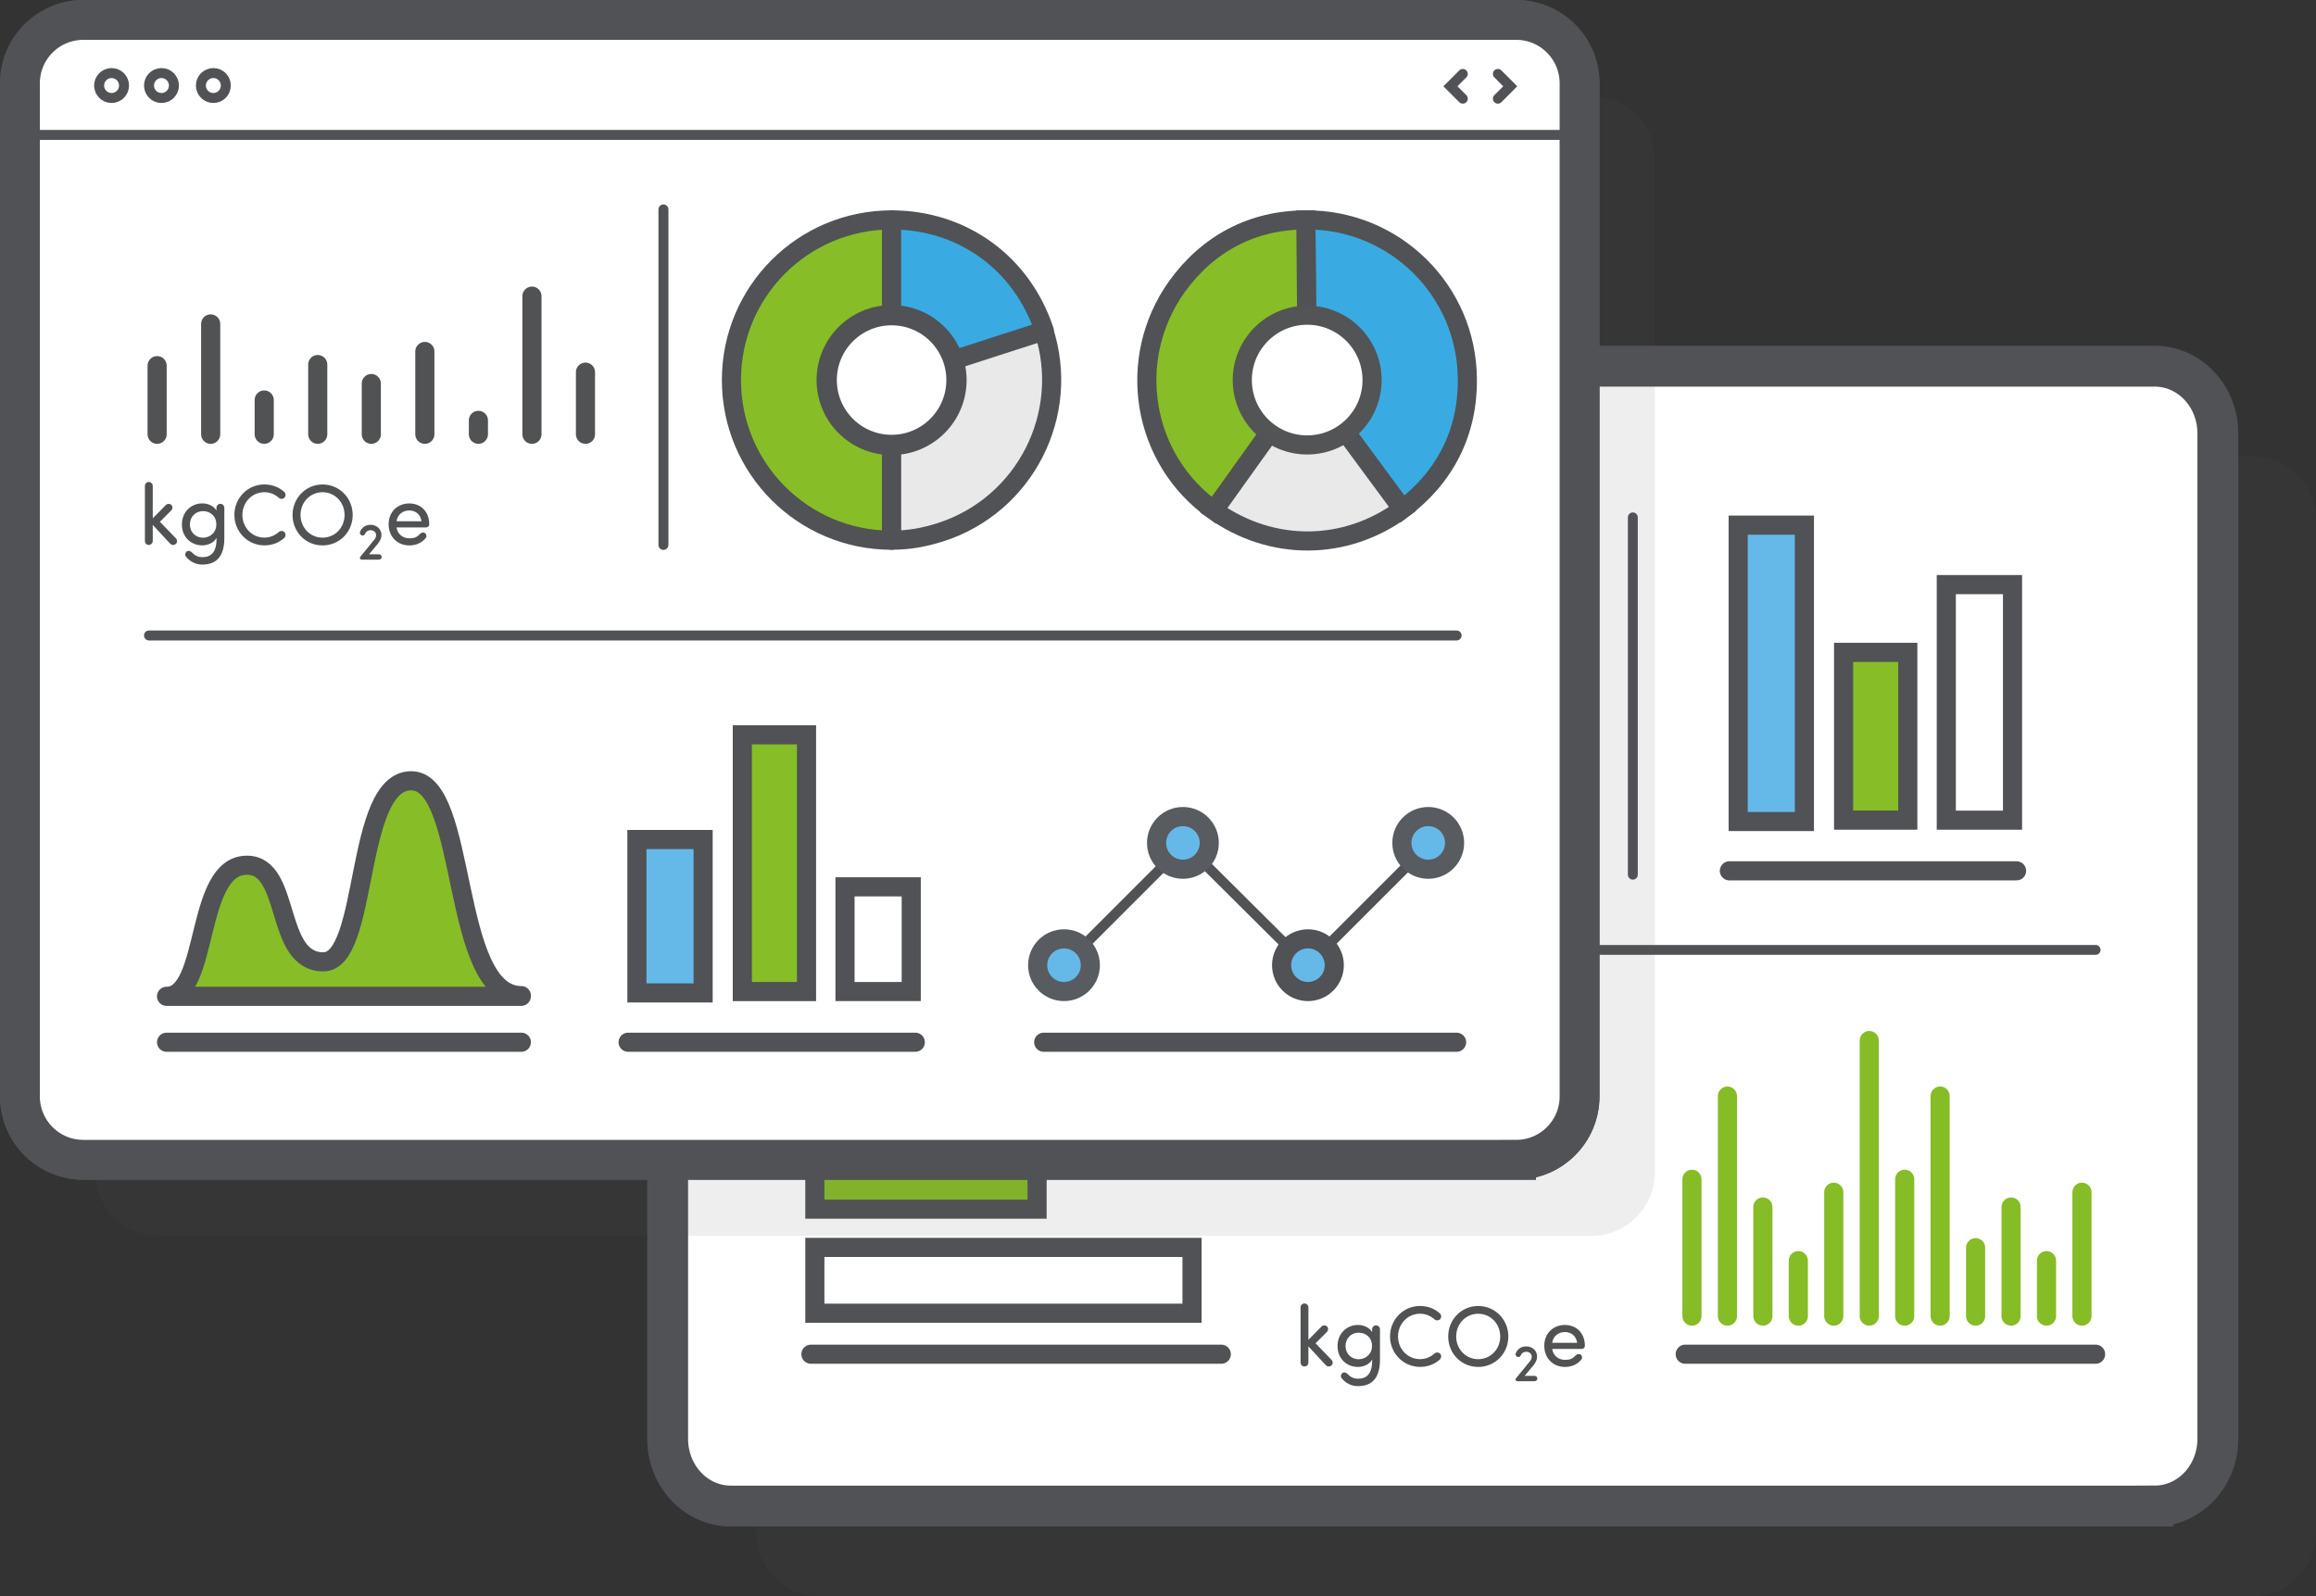 <?xml version="1.0" encoding="UTF-8"?>
<svg xmlns="http://www.w3.org/2000/svg" id="Layer_2" viewBox="0 0 605.71 417.53">
  <rect x="0" y="0" width="605.71" height="417.53" fill="#333333" stroke="none"/>
  <defs>
    <style>.cls-1,.cls-2{fill:#d7d5d6;}.cls-1,.cls-2,.cls-3,.cls-4,.cls-5,.cls-6,.cls-7,.cls-8,.cls-9,.cls-10,.cls-11,.cls-12,.cls-13,.cls-14,.cls-15,.cls-16,.cls-17,.cls-18,.cls-19,.cls-20,.cls-21,.cls-22,.cls-23,.cls-24,.cls-25,.cls-26{stroke-miterlimit:10;}.cls-1,.cls-2,.cls-3,.cls-4,.cls-6,.cls-7,.cls-8,.cls-9,.cls-10,.cls-11,.cls-12,.cls-13,.cls-14,.cls-15,.cls-27,.cls-16,.cls-17,.cls-18,.cls-19,.cls-20,.cls-21,.cls-28,.cls-29,.cls-30,.cls-22{stroke:#505255;}.cls-1,.cls-19{stroke-width:5.3px;}.cls-2,.cls-4,.cls-12,.cls-15,.cls-16,.cls-18{stroke-width:5.27px;}.cls-3,.cls-4,.cls-5,.cls-6,.cls-7,.cls-8,.cls-9,.cls-10,.cls-11,.cls-28,.cls-22,.cls-23,.cls-26{stroke-linecap:round;}.cls-3,.cls-4,.cls-23{fill:#65b9e9;}.cls-3,.cls-5,.cls-6,.cls-13,.cls-14,.cls-27,.cls-17,.cls-28,.cls-29,.cls-30,.cls-22,.cls-23,.cls-25,.cls-26{stroke-width:5px;}.cls-5{stroke:#86bc25;}.cls-5,.cls-6,.cls-7,.cls-8,.cls-9,.cls-10,.cls-11,.cls-26{fill:none;}.cls-31{fill:#505254;}.cls-7{stroke-width:2.65px;}.cls-8{stroke-width:2.61px;}.cls-9{stroke-width:2.58px;}.cls-10{stroke-width:2.59px;}.cls-11{stroke-width:2.6px;}.cls-12,.cls-13,.cls-29{fill:#eae9ea;}.cls-14,.cls-15,.cls-28,.cls-30,.cls-22{fill:#87bd27;}.cls-27,.cls-16,.cls-17{fill:#39abe2;}.cls-27,.cls-28,.cls-29,.cls-30{stroke-linejoin:round;}.cls-18,.cls-19,.cls-20,.cls-21,.cls-24,.cls-25{fill:#fff;}.cls-20{stroke-width:10.42px;}.cls-21{stroke-width:10.69px;}.cls-32{fill:#505255;opacity:.1;}.cls-23{stroke:#585b5f;}.cls-24{stroke-width:5.18px;}.cls-24,.cls-25{stroke:#535455;}.cls-26{stroke:#505254;}</style>
  </defs>
  <g id="Layer_1-2">
    <path class="cls-32" d="M589.1,417.53H214.42c-9.19,0-16.61-7.42-16.61-16.61V135.99c0-9.19,7.42-16.61,16.61-16.61h374.68c9.19,0,16.61,7.42,16.61,16.61v264.93c0,9.19-7.42,16.61-16.61,16.61Z"></path>
    <path class="cls-21" d="M563.53,393.93H191.12c-9.13,0-16.51-7.86-16.51-17.59V113.37c0-9.73,7.38-17.59,16.51-17.59h372.41c9.13,0,16.51,7.86,16.51,17.59v262.96c0,9.73-7.38,17.59-16.51,17.59Z"></path>
    <path class="cls-15" d="M254.36,182.05v41.63c-23.01,0-41.63-18.62-41.63-41.63s18.62-41.63,41.63-41.63h0v41.63Z"></path>
    <path class="cls-12" d="M254.36,182.05l39.7-12.82c7.2,21.96-4.92,45.5-26.7,52.52-4.39,1.41-8.26,2.11-12.82,2.11v-41.81h-.18Z"></path>
    <path class="cls-16" d="M254.36,182.05v-41.63c18.44,0,33.9,11.24,39.7,28.81l-39.7,12.82Z"></path>
    <circle class="cls-18" cx="254.36" cy="182.05" r="16.86"></circle>
    <circle class="cls-2" cx="362.39" cy="182.05" r="16.86"></circle>
    <rect class="cls-4" x="212.55" y="272.17" width="92.51" height="17.21"></rect>
    <rect class="cls-6" x="213.11" y="326.28" width="98.64" height="17.21"></rect>
    <rect class="cls-22" x="213.11" y="299.58" width="58.12" height="16.69"></rect>
    <line class="cls-6" x1="440.74" y1="354.21" x2="548.07" y2="354.21"></line>
    <line class="cls-6" x1="212.08" y1="354.21" x2="319.41" y2="354.21"></line>
    <line class="cls-9" x1="211.31" y1="248.46" x2="548.07" y2="248.46"></line>
    <line class="cls-10" x1="427.04" y1="135.33" x2="427.04" y2="228.78"></line>
    <path class="cls-16" d="M362.39,182.05l-.35-41.63c23.01-.18,41.81,18.27,41.98,41.28.18,13.88-5.8,25.65-16.86,33.9l-24.77-33.55Z"></path>
    <path class="cls-15" d="M362.39,182.05l-24.24,33.9c-18.8-13.35-23.01-39.35-9.66-58.15,8.08-11.24,19.67-17.39,33.55-17.39l.35,41.63Z"></path>
    <path class="cls-12" d="M362.39,182.05l24.77,33.55c-14.76,10.89-33.9,11.07-49.01.35l24.24-33.9Z"></path>
    <circle class="cls-24" cx="362.39" cy="182.05" r="16.86"></circle>
    <line class="cls-5" x1="442.5" y1="308.45" x2="442.5" y2="344.25"></line>
    <line class="cls-5" x1="451.78" y1="286.69" x2="451.78" y2="344.25"></line>
    <line class="cls-5" x1="461.05" y1="315.71" x2="461.05" y2="344.25"></line>
    <line class="cls-5" x1="479.59" y1="311.84" x2="479.59" y2="344.25"></line>
    <line class="cls-5" x1="488.87" y1="272.17" x2="488.87" y2="344.25"></line>
    <line class="cls-5" x1="470.32" y1="329.74" x2="470.32" y2="344.25"></line>
    <line class="cls-5" x1="498.14" y1="308.45" x2="498.14" y2="344.25"></line>
    <line class="cls-5" x1="516.69" y1="326.35" x2="516.69" y2="344.25"></line>
    <line class="cls-5" x1="507.41" y1="286.69" x2="507.41" y2="344.25"></line>
    <line class="cls-5" x1="525.96" y1="315.71" x2="525.96" y2="344.25"></line>
    <line class="cls-5" x1="544.5" y1="311.84" x2="544.5" y2="344.25"></line>
    <line class="cls-5" x1="535.23" y1="329.74" x2="535.23" y2="344.25"></line>
    <rect class="cls-3" x="454.59" y="137.36" width="17.32" height="77.52"></rect>
    <rect class="cls-6" x="509.02" y="152.91" width="17.32" height="61.62"></rect>
    <rect class="cls-22" x="482.16" y="170.63" width="16.79" height="43.89"></rect>
    <line class="cls-6" x1="452.29" y1="227.78" x2="527.4" y2="227.78"></line>
    <path class="cls-32" d="M416.18,323.25H41.5c-9.19,0-16.61-7.42-16.61-16.61V41.71c0-9.19,7.42-16.61,16.61-16.61h374.68c9.19,0,16.61,7.42,16.61,16.61v264.93c0,9.19-7.42,16.61-16.61,16.61Z"></path>
    <path class="cls-20" d="M396.5,303.36H21.82c-9.19,0-16.61-7.42-16.61-16.61V21.82c0-9.19,7.42-16.61,16.61-16.61h374.68c9.19,0,16.61,7.42,16.61,16.61v264.93c0,9.19-7.42,16.61-16.61,16.61Z"></path>
    <path class="cls-20" d="M396.5,303.36H21.82c-9.19,0-16.61-7.42-16.61-16.61V21.82c0-9.19,7.42-16.61,16.61-16.61h374.68c9.19,0,16.61,7.42,16.61,16.61v264.93c0,9.19-7.42,16.61-16.61,16.61Z"></path>
    <path class="cls-30" d="M233.18,99.41v41.89c-23.15,0-41.89-18.73-41.89-41.89s18.73-41.89,41.89-41.89h0v41.89Z"></path>
    <path class="cls-29" d="M233.6,99.04l39.35-12.71c7.25,22.09-4.95,45.77-26.86,52.84-4.42,1.41-8.31,2.12-12.9,2.12v-42.06l.42-.19Z"></path>
    <path class="cls-27" d="M233.18,99.41v-41.89c18.56,0,34.11,11.31,39.94,28.98l-39.94,12.9Z"></path>
    <circle class="cls-19" cx="233.18" cy="99.41" r="16.97"></circle>
    <circle class="cls-1" cx="341.87" cy="99.41" r="16.97"></circle>
    <rect class="cls-3" x="166.57" y="219.59" width="17.32" height="40.12"></rect>
    <rect class="cls-6" x="221" y="231.96" width="17.32" height="27.39"></rect>
    <rect class="cls-22" x="194.14" y="192.2" width="16.79" height="67.16"></rect>
    <line class="cls-6" x1="164.27" y1="272.61" x2="239.38" y2="272.61"></line>
    <path class="cls-28" d="M136.35,260.42c-18.73,0-13.78-56.2-28.81-56.2s-10.96,47.36-22.98,47.36c-12.9,0-8.31-25.27-19.97-25.27-13.78,0-9.72,34.29-21.03,34.29h92.78v-.18Z"></path>
    <line class="cls-6" x1="43.56" y1="272.61" x2="136.35" y2="272.61"></line>
    <line class="cls-6" x1="272.96" y1="272.61" x2="380.95" y2="272.61"></line>
    <line class="cls-8" x1="38.97" y1="166.22" x2="380.95" y2="166.22"></line>
    <line class="cls-8" x1="7.52" y1="35.29" x2="413.11" y2="35.29"></line>
    <line class="cls-8" x1="173.51" y1="54.78" x2="173.51" y2="142.53"></line>
    <polyline class="cls-7" points="278.27 252.46 309.9 220.83 341.89 252.64 373.53 221"></polyline>
    <circle class="cls-23" cx="278.27" cy="252.46" r="6.89"></circle>
    <circle class="cls-23" cx="309.37" cy="220.47" r="6.89"></circle>
    <circle class="cls-3" cx="342.07" cy="252.46" r="6.89"></circle>
    <circle class="cls-23" cx="373.53" cy="220.47" r="6.89"></circle>
    <path class="cls-17" d="M341.87,99.41l-.35-41.89c23.15-.18,42.06,18.38,42.24,41.53.18,13.96-5.83,25.8-16.97,34.11l-24.92-33.76Z"></path>
    <path class="cls-14" d="M341.87,99.41l-24.39,34.11c-18.91-13.43-23.15-39.59-9.72-58.5,8.13-11.31,19.79-17.5,33.76-17.5l.35,41.89Z"></path>
    <path class="cls-13" d="M341.87,99.41l24.92,33.76c-14.85,10.96-34.11,11.13-49.31.35l24.39-34.11Z"></path>
    <circle class="cls-25" cx="341.87" cy="99.41" r="16.97"></circle>
    <circle class="cls-8" cx="29.18" cy="22.37" r="3.26"></circle>
    <circle class="cls-8" cx="42.23" cy="22.37" r="3.26"></circle>
    <circle class="cls-8" cx="55.8" cy="22.37" r="3.26"></circle>
    <polyline class="cls-11" points="382.57 25.81 379.33 22.57 382.57 19.33"></polyline>
    <polyline class="cls-11" points="391.74 19.33 394.98 22.57 391.74 25.81"></polyline>
    <line class="cls-26" x1="41.09" y1="95.64" x2="41.09" y2="113.59"></line>
    <line class="cls-26" x1="69.1" y1="104.62" x2="69.1" y2="113.59"></line>
    <line class="cls-26" x1="125.12" y1="109.95" x2="125.12" y2="113.59"></line>
    <line class="cls-26" x1="55.1" y1="84.73" x2="55.1" y2="113.59"></line>
    <line class="cls-26" x1="83.1" y1="95.35" x2="83.1" y2="113.59"></line>
    <line class="cls-26" x1="111.11" y1="91.93" x2="111.11" y2="113.59"></line>
    <line class="cls-26" x1="153.12" y1="97.34" x2="153.12" y2="113.59"></line>
    <line class="cls-26" x1="139.12" y1="77.46" x2="139.12" y2="113.59"></line>
    <line class="cls-26" x1="97.11" y1="100.32" x2="97.11" y2="113.59"></line>
    <path class="cls-31" d="M41.82,136.48l4.22,4.37c.36.43.36,1.06-.05,1.4-.43.43-1.06.36-1.44,0l-4.6-4.96v4.21c0,.57-.45,1.04-1.04,1.04s-1.01-.47-1.01-1.04v-14.4c0-.56.45-1.04,1.01-1.04s1.04.47,1.04,1.04v8.47l3.45-3.49c.38-.38,1.02-.38,1.4-.02.41.43.38,1.06,0,1.44l-2.98,2.98Z"></path>
    <path class="cls-31" d="M52.89,145.74c2.28,0,3.74-1.28,3.74-4.78,0-.09,0-.16-.02-.25-.63,1.24-2.23,1.94-3.7,1.94-2.89,0-5.34-2.12-5.34-5.46s2.46-5.52,5.34-5.52c1.47,0,3,.65,3.7,1.87v-.72c0-.56.45-1.04,1.02-1.04s1.04.47,1.04,1.04v8c-.02,4.96-2.3,6.85-5.77,6.85-1.67,0-3.25-.75-4.31-2.14-.29-.43-.13-1.06.34-1.33.43-.27.99-.04,1.4.41.68.75,1.65,1.13,2.57,1.13ZM53.09,133.69c-1.89,0-3.43,1.44-3.43,3.49s1.53,3.47,3.43,3.47c1.69,0,3.49-1.24,3.49-3.47s-1.62-3.49-3.49-3.49Z"></path>
    <path class="cls-31" d="M69.17,126.72c2.03,0,3.83.72,5.16,1.94.41.36.47,1.02.11,1.46-.41.45-1.06.47-1.49.11-1.01-.9-2.3-1.49-3.79-1.49-3.25,0-5.77,2.66-5.77,5.95s2.52,5.93,5.77,5.93c1.49,0,2.77-.59,3.79-1.49.43-.36,1.08-.34,1.49.11.36.45.29,1.1-.11,1.47-1.33,1.22-3.13,1.94-5.16,1.94-4.4,0-7.87-3.56-7.87-7.98s3.47-7.96,7.87-7.96Z"></path>
    <path class="cls-31" d="M84.35,126.72c4.44,0,7.89,3.56,7.89,7.98s-3.45,7.96-7.89,7.96-7.84-3.56-7.84-7.96,3.43-7.98,7.84-7.98ZM84.35,140.63c3.27,0,5.77-2.64,5.77-5.93s-2.5-5.95-5.77-5.95-5.75,2.66-5.75,5.95,2.5,5.93,5.75,5.93Z"></path>
    <path class="cls-31" d="M94.8,140.06c-.41,0-.79-.45-.65-.9.43-1.19,1.49-1.89,2.75-1.89,1.58,0,2.86,1.08,2.86,2.7,0,.86-.45,1.67-1.02,2.35l-2.23,2.66h2.62c.36,0,.7.32.7.72,0,.36-.34.68-.7.68h-4.49c-.29,0-.52-.18-.52-.45,0-.16.16-.36.25-.47l3.36-4.1c.38-.45.63-.86.63-1.37,0-.81-.65-1.31-1.46-1.31-.61,0-1.15.32-1.37.86-.14.34-.41.54-.72.54Z"></path>
    <path class="cls-31" d="M111.46,137.95h-7.75c.25,1.76,1.62,2.86,3.4,2.86,1.26,0,1.96-.32,2.68-1.1.38-.43.97-.56,1.37-.27.41.32.5.92.18,1.28-1.02,1.31-2.59,1.94-4.31,1.94-3,0-5.39-2.19-5.39-5.52s2.39-5.46,5.39-5.46,5.23,2.12,5.23,5.46c0,.47-.38.81-.81.81ZM110.24,136.34c-.25-1.76-1.51-2.82-3.2-2.82s-3.09,1.06-3.34,2.82h6.54Z"></path>
    <path class="cls-31" d="M344.06,351.36l4.22,4.37c.36.43.36,1.06-.05,1.4-.43.43-1.06.36-1.44,0l-4.6-4.96v4.21c0,.57-.45,1.04-1.04,1.04s-1.01-.47-1.01-1.04v-14.4c0-.56.45-1.04,1.01-1.04s1.04.47,1.04,1.04v8.47l3.45-3.49c.38-.38,1.02-.38,1.4-.02.41.43.38,1.06,0,1.44l-2.98,2.98Z"></path>
    <path class="cls-31" d="M355.13,360.63c2.28,0,3.74-1.28,3.74-4.78,0-.09,0-.16-.02-.25-.63,1.24-2.23,1.94-3.7,1.94-2.89,0-5.34-2.12-5.34-5.46s2.46-5.52,5.34-5.52c1.47,0,3,.65,3.7,1.87v-.72c0-.56.45-1.04,1.02-1.04s1.04.47,1.04,1.04v8c-.02,4.96-2.3,6.85-5.77,6.85-1.67,0-3.25-.75-4.31-2.14-.29-.43-.13-1.06.34-1.33.43-.27.99-.04,1.4.41.68.75,1.65,1.13,2.57,1.13ZM355.33,348.57c-1.89,0-3.43,1.44-3.43,3.49s1.53,3.47,3.43,3.47c1.69,0,3.49-1.24,3.49-3.47s-1.62-3.49-3.49-3.49Z"></path>
    <path class="cls-31" d="M371.41,341.6c2.03,0,3.83.72,5.16,1.94.41.36.47,1.02.11,1.46-.41.45-1.06.47-1.49.11-1.01-.9-2.3-1.49-3.79-1.49-3.25,0-5.77,2.66-5.77,5.95s2.52,5.93,5.77,5.93c1.49,0,2.77-.59,3.79-1.49.43-.36,1.08-.34,1.49.11.36.45.29,1.1-.11,1.47-1.33,1.22-3.13,1.94-5.16,1.94-4.4,0-7.87-3.56-7.87-7.98s3.47-7.96,7.87-7.96Z"></path>
    <path class="cls-31" d="M386.59,341.6c4.44,0,7.89,3.56,7.89,7.98s-3.45,7.96-7.89,7.96-7.84-3.56-7.84-7.96,3.43-7.98,7.84-7.98ZM386.59,355.51c3.27,0,5.77-2.64,5.77-5.93s-2.5-5.95-5.77-5.95-5.75,2.66-5.75,5.95,2.5,5.93,5.75,5.93Z"></path>
    <path class="cls-31" d="M397.04,354.95c-.41,0-.79-.45-.65-.9.43-1.19,1.49-1.89,2.75-1.89,1.58,0,2.86,1.08,2.86,2.7,0,.86-.45,1.67-1.02,2.35l-2.23,2.66h2.62c.36,0,.7.32.7.72,0,.36-.34.68-.7.68h-4.49c-.29,0-.52-.18-.52-.45,0-.16.16-.36.25-.47l3.36-4.1c.38-.45.63-.86.63-1.37,0-.81-.65-1.31-1.46-1.31-.61,0-1.15.32-1.37.86-.14.34-.41.54-.72.54Z"></path>
    <path class="cls-31" d="M413.7,352.83h-7.75c.25,1.76,1.62,2.86,3.4,2.86,1.26,0,1.96-.32,2.68-1.1.38-.43.97-.56,1.37-.27.41.32.5.92.18,1.28-1.02,1.31-2.59,1.94-4.31,1.94-3,0-5.39-2.19-5.39-5.52s2.39-5.46,5.39-5.46,5.23,2.12,5.23,5.46c0,.47-.38.81-.81.81ZM412.48,351.23c-.25-1.76-1.51-2.82-3.2-2.82s-3.09,1.06-3.34,2.82h6.54Z"></path>
  </g>
</svg>
